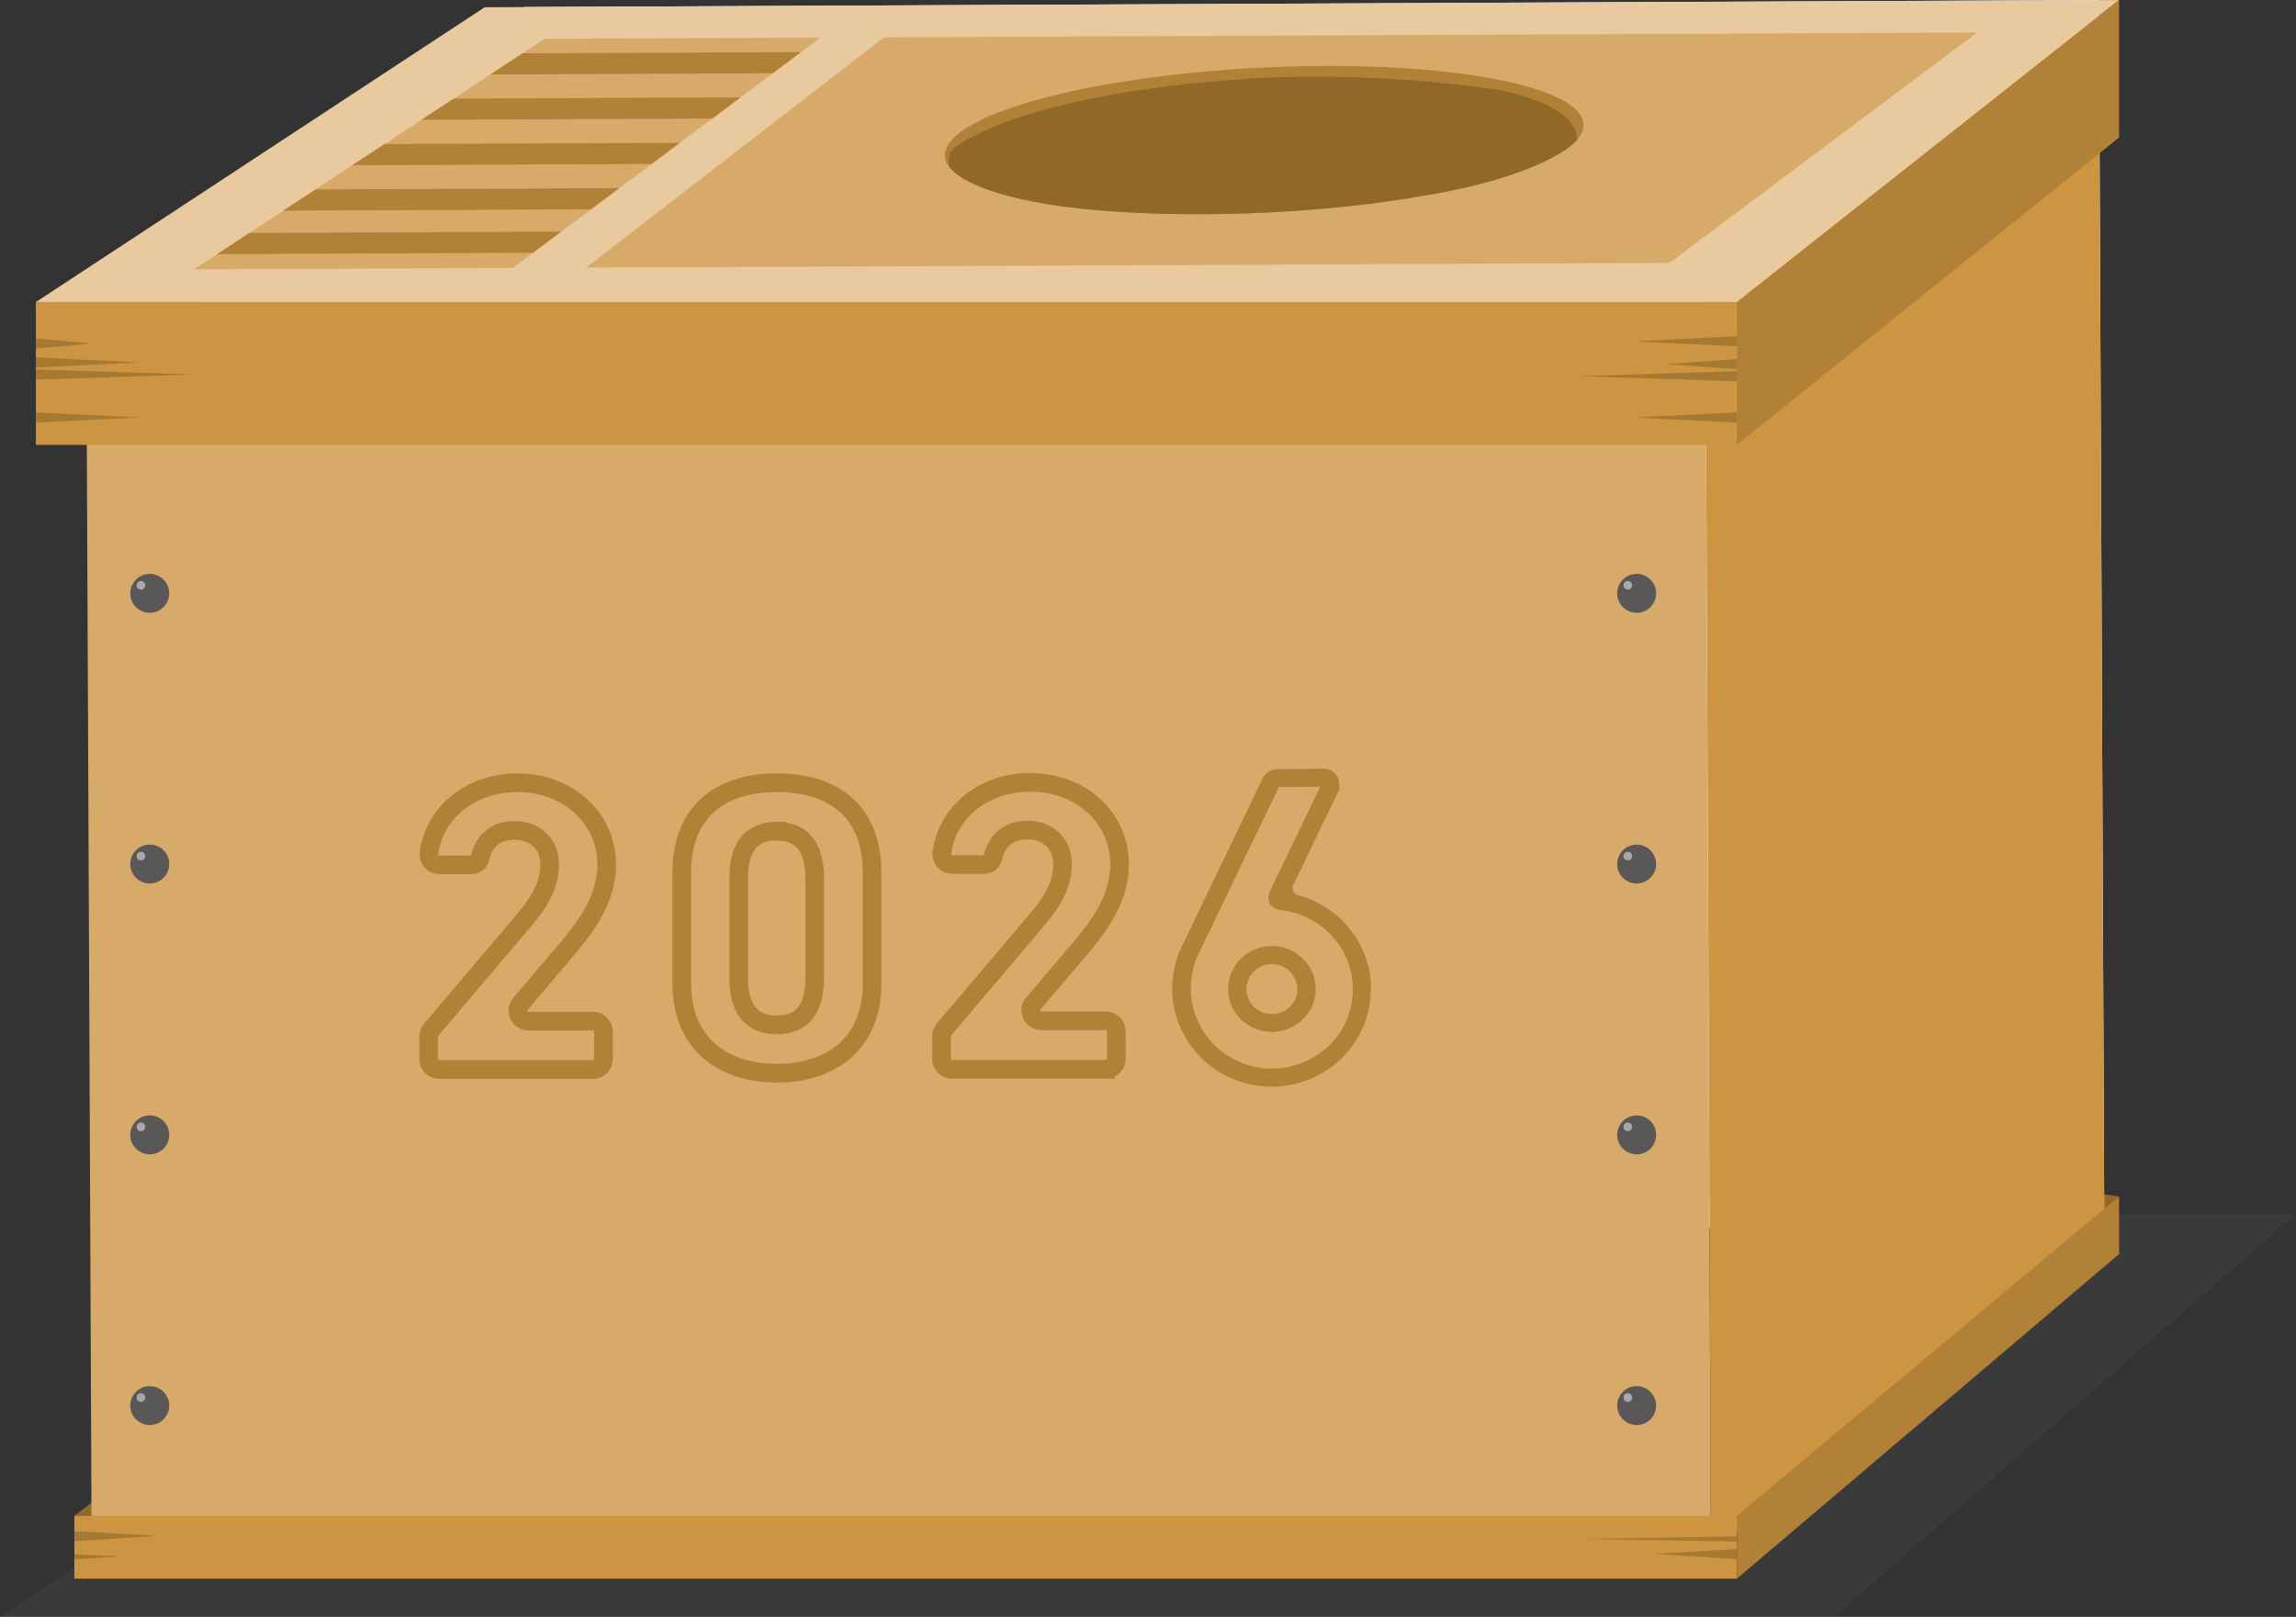 <?xml version="1.0" encoding="UTF-8"?><svg id="b" xmlns="http://www.w3.org/2000/svg" width="202.84" height="142.87" xmlns:xlink="http://www.w3.org/1999/xlink" viewBox="0 0 202.84 142.87"><rect x="0" y="0" width="202.84" height="142.87" fill="#333333" stroke="none"/><defs><clipPath id="d"><polygon points="17.14 23.8 48.11 3.43 72.48 3.32 45.29 23.68 17.14 23.8" fill="none" stroke-width="0"/></clipPath></defs><g id="c"><polygon points="0 142.87 52.05 107.93 202.84 107.24 162.03 142.87 0 142.87" fill="#595757" opacity=".21" stroke-width="0"/><polygon points="6.57 133.93 9.01 132.09 9.01 133.93 6.57 133.93" fill="#906929" stroke-width="0"/><polygon points="187.21 105.71 185.17 105.44 185.64 107.03 187.21 105.71" fill="#906929" stroke-width="0"/><polygon points="185.9 107.37 42.87 111.91 46.3 .62 185.43 0 185.9 107.37" fill="#fff" stroke-width="0"/><rect x="7.86" y="26.35" width="143.05" height="111.28" transform="translate(-.36 .35) rotate(-.25)" fill="#d8aa69" stroke-width="0"/><polygon points="151.16 137.31 185.9 107.37 185.43 0 150.67 26.04 151.16 137.31" fill="#cd9542" stroke-width="0"/><polygon points="3.17 26.69 42.82 .64 187.21 0 153.45 26.69 3.17 26.69" fill="#e8ca9e" stroke-width="0"/><polygon points="17.14 23.8 48.11 3.43 72.48 3.32 45.29 23.68 17.14 23.8" fill="#d8aa69" stroke-width="0"/><polygon points="51.77 23.65 78.11 3.3 174.67 2.87 147.48 23.23 51.77 23.65" fill="#d8aa69" stroke-width="0"/><ellipse cx="111.69" cy="12.38" rx="28.24" ry="6.41" transform="translate(-.48 5.57) rotate(-2.85)" fill="#b28138" stroke-width="0"/><g clip-path="url(#d)"><rect x="40.28" y="4.66" width="32.46" height="1.86" transform="translate(-.02 .25) rotate(-.25)" fill="#b28138" stroke-width="0"/><rect x="36.12" y="8.66" width="32.46" height="1.86" transform="translate(-.04 .23) rotate(-.25)" fill="#b28138" stroke-width="0"/><rect x="29.78" y="12.68" width="32.46" height="1.86" transform="translate(-.06 .2) rotate(-.25)" fill="#b28138" stroke-width="0"/><rect x="24.85" y="16.68" width="32.46" height="1.86" transform="translate(-.08 .18) rotate(-.25)" fill="#b28138" stroke-width="0"/><rect x="18.5" y="20.53" width="32.46" height="1.86" transform="translate(-.09 .15) rotate(-.25)" fill="#b28138" stroke-width="0"/></g><rect x="3.17" y="26.69" width="150.29" height="12.62" fill="#cd9542" stroke-width="0"/><polygon points="187.21 0 153.45 26.69 153.45 39.3 187.21 12.15 187.21 0" fill="#b28138" stroke-width="0"/><rect x="6.57" y="133.93" width="146.88" height="5.56" fill="#cd9542" stroke-width="0"/><polygon points="187.21 105.71 153.45 133.93 153.45 139.49 187.21 110.81 187.21 105.71" fill="#b28138" stroke-width="0"/><path d="m101.14,18.84c13.84.5,23.91-1.43,23.91-1.43,11.42-1.73,14.27-5.02,14.27-5.02.11-3.24-6.9-4.44-6.9-4.44-11.4-1.72-21.1-1.05-21.1-1.05,0,0-18.94.75-26.87,6.05-.94.63-.59,1.78-.59,1.78,0,0,2,3.55,17.29,4.1Z" fill="#906929" stroke-width="0"/><g opacity=".64"><polygon points="153.45 30.6 144.3 30.16 153.45 29.71 153.45 30.6 153.45 30.6" fill="#906929" stroke-width="0"/></g><g opacity=".64"><polygon points="153.45 37.34 144.3 36.89 153.45 36.44 153.45 37.34 153.45 37.34" fill="#906929" stroke-width="0"/></g><g opacity=".64"><polygon points="3.16 36.44 12.32 36.89 3.16 37.34 3.16 36.44 3.16 36.44" fill="#906929" stroke-width="0"/></g><g opacity=".64"><polygon points="3.16 31.58 12.32 32.03 3.16 32.47 3.16 31.58 3.16 31.58" fill="#906929" stroke-width="0"/></g><g opacity=".64"><polygon points="3.16 29.9 8.07 30.35 3.16 30.8 3.16 29.9 3.16 29.9" fill="#906929" stroke-width="0"/></g><g opacity=".64"><polygon points="3.16 32.65 17.28 33.09 3.16 33.54 3.16 32.65 3.16 32.65" fill="#906929" stroke-width="0"/></g><g opacity=".64"><polygon points="153.45 33.69 139.53 33.24 153.45 32.79 153.45 33.69 153.45 33.69" fill="#906929" stroke-width="0"/></g><g opacity=".64"><polygon points="153.45 136.2 139.53 135.98 153.45 135.75 153.45 136.2 153.45 136.2" fill="#906929" stroke-width="0"/></g><g opacity=".64"><polygon points="153.45 137.76 146.13 137.31 153.45 136.87 153.45 137.76 153.45 137.76" fill="#906929" stroke-width="0"/></g><g opacity=".64"><polygon points="6.57 135.3 13.9 135.71 6.58 136.19 6.57 135.3 6.57 135.3" fill="#906929" stroke-width="0"/></g><g opacity=".64"><polygon points="6.57 137.34 10.7 137.53 6.58 137.79 6.57 137.34 6.57 137.34" fill="#906929" stroke-width="0"/></g><g opacity=".64"><polygon points="153.45 32.62 147.07 32.17 153.45 31.73 153.45 32.62 153.45 32.62" fill="#906929" stroke-width="0"/></g><circle cx="13.23" cy="52.43" r="1.72" fill="#595757" stroke-width="0"/><circle cx="12.45" cy="51.72" r=".38" fill="#a9a8a8" stroke-width="0"/><circle cx="13.23" cy="76.35" r="1.72" fill="#595757" stroke-width="0"/><circle cx="12.45" cy="75.65" r=".38" fill="#a9a8a8" stroke-width="0"/><circle cx="13.23" cy="100.28" r="1.72" fill="#595757" stroke-width="0"/><circle cx="12.45" cy="99.57" r=".38" fill="#a9a8a8" stroke-width="0"/><circle cx="13.23" cy="124.2" r="1.72" fill="#595757" stroke-width="0"/><circle cx="12.45" cy="123.49" r=".38" fill="#a9a8a8" stroke-width="0"/><circle cx="144.59" cy="52.43" r="1.72" fill="#595757" stroke-width="0"/><circle cx="143.81" cy="51.72" r=".38" fill="#a9a8a8" stroke-width="0"/><circle cx="144.59" cy="76.35" r="1.72" fill="#595757" stroke-width="0"/><circle cx="143.81" cy="75.65" r=".38" fill="#a9a8a8" stroke-width="0"/><circle cx="144.59" cy="100.28" r="1.72" fill="#595757" stroke-width="0"/><circle cx="143.81" cy="99.57" r=".38" fill="#a9a8a8" stroke-width="0"/><circle cx="144.59" cy="124.2" r="1.72" fill="#595757" stroke-width="0"/><circle cx="143.81" cy="123.49" r=".38" fill="#a9a8a8" stroke-width="0"/><path d="m52.39,94.51h-13.6c-.51,0-.92-.41-.92-.92v-2c0-.22.08-.43.22-.6l8.15-9.61c1.56-1.81,2.32-3.34,2.32-4.97,0-2.03-1.49-3.04-3.12-3.04-1.53,0-2.71.85-3.04,2.48-.07.34-.4.57-.75.57h-2.83c-.57,0-1-.51-.92-1.07.53-3.72,3.84-6.18,7.79-6.19,4.5,0,7.91,3.12,7.91,7.25,0,3.3-2.17,5.87-3.77,7.76l-3.86,4.54c-.51.6-.08,1.52.7,1.52h5.72c.51,0,.92.41.92.92v2.44c0,.51-.41.92-.92.92Z" fill="none" stroke="#b28138" stroke-miterlimit="10" stroke-width="1.65"/><path d="m77.05,86.85c0,5.62-3.91,7.98-8.41,7.98-4.49,0-8.41-2.35-8.41-7.97v-9.72c0-5.87,3.91-7.98,8.4-7.98,4.5,0,8.41,2.1,8.41,7.94v9.75Zm-8.42-13.41c-2.28,0-3.37,1.45-3.37,4.14v8.85c0,2.68,1.09,4.13,3.38,4.13,2.25,0,3.34-1.45,3.33-4.13v-8.85c0-2.68-1.09-4.13-3.34-4.13Z" fill="none" stroke="#b28138" stroke-miterlimit="10" stroke-width="1.65"/><path d="m97.7,94.49h-13.6c-.51,0-.92-.41-.92-.92v-2.01c0-.22.08-.43.22-.6l8.15-9.61c1.56-1.81,2.32-3.34,2.32-4.97,0-2.03-1.49-3.05-3.12-3.04-1.53,0-2.71.85-3.04,2.48-.07.34-.4.57-.75.57h-2.83c-.57,0-1-.51-.92-1.07.53-3.72,3.84-6.19,7.79-6.19,4.5,0,7.91,3.12,7.91,7.25,0,3.3-2.17,5.87-3.77,7.76l-3.86,4.54c-.51.6-.08,1.52.7,1.52h5.72c.51,0,.92.41.92.92v2.44c0,.51-.41.92-.92.92Z" fill="none" stroke="#b28138" stroke-miterlimit="10" stroke-width="1.65"/><path d="m112.3,83.6c-1.04.01-2,.42-2.72,1.15-.71.73-1.1,1.69-1.08,2.7.03,2.01,1.65,3.63,3.67,3.73.08,0,.16,0,.24,0,2.14-.03,3.86-1.74,3.83-3.83-.01-1.02-.43-1.97-1.18-2.68-.74-.71-1.73-1.1-2.76-1.08Zm.08,6c-1.25.02-2.24-.94-2.26-2.16,0-.6.22-1.16.63-1.58.41-.42.97-.66,1.57-.67.05,0,.09,0,.14,0,.55.03,1.07.25,1.47.63.43.42.68.97.69,1.56.02,1.21-.98,2.2-2.23,2.22Z" fill="#b28138" stroke-width="0"/><path d="m121.13,87.31c-.05-3.91-2.75-7.21-6.43-8.21-.41-.11-.63-.53-.45-.9l3.98-8.25.08-.17v-.1c.01-.07.03-.17.02-.33-.01-.81-.64-1.45-1.43-1.43l-4.08.05c-.49,0-.94.26-1.23.71l-.13.23v.06s-6.93,14.4-6.93,14.4l-.19.39c-.53,1.14-.8,2.44-.78,3.76.03,2.02.81,4.01,2.22,5.6,1.59,1.74,3.8,2.78,6.14,2.89.18,0,.35.01.53.01,4.84-.06,8.72-3.97,8.65-8.71Zm-1.79,1.67c-.37,1.71-1.45,3.24-2.93,4.21-3.21,2.11-7.11,1.38-9.39-1.13-1.15-1.3-1.79-2.92-1.82-4.57-.01-1.09.2-2.15.62-3.07l7.16-14.87,3.66-.04-4.4,9.14h0s0,0,0,0l-.07.15c-.08.2-.19.56-.03.94.21.51.59.63,1.45.74,0,0,0,0,0,0,3.87.66,6.66,4.36,5.76,8.49Z" fill="#b28138" stroke-width="0"/></g></svg>